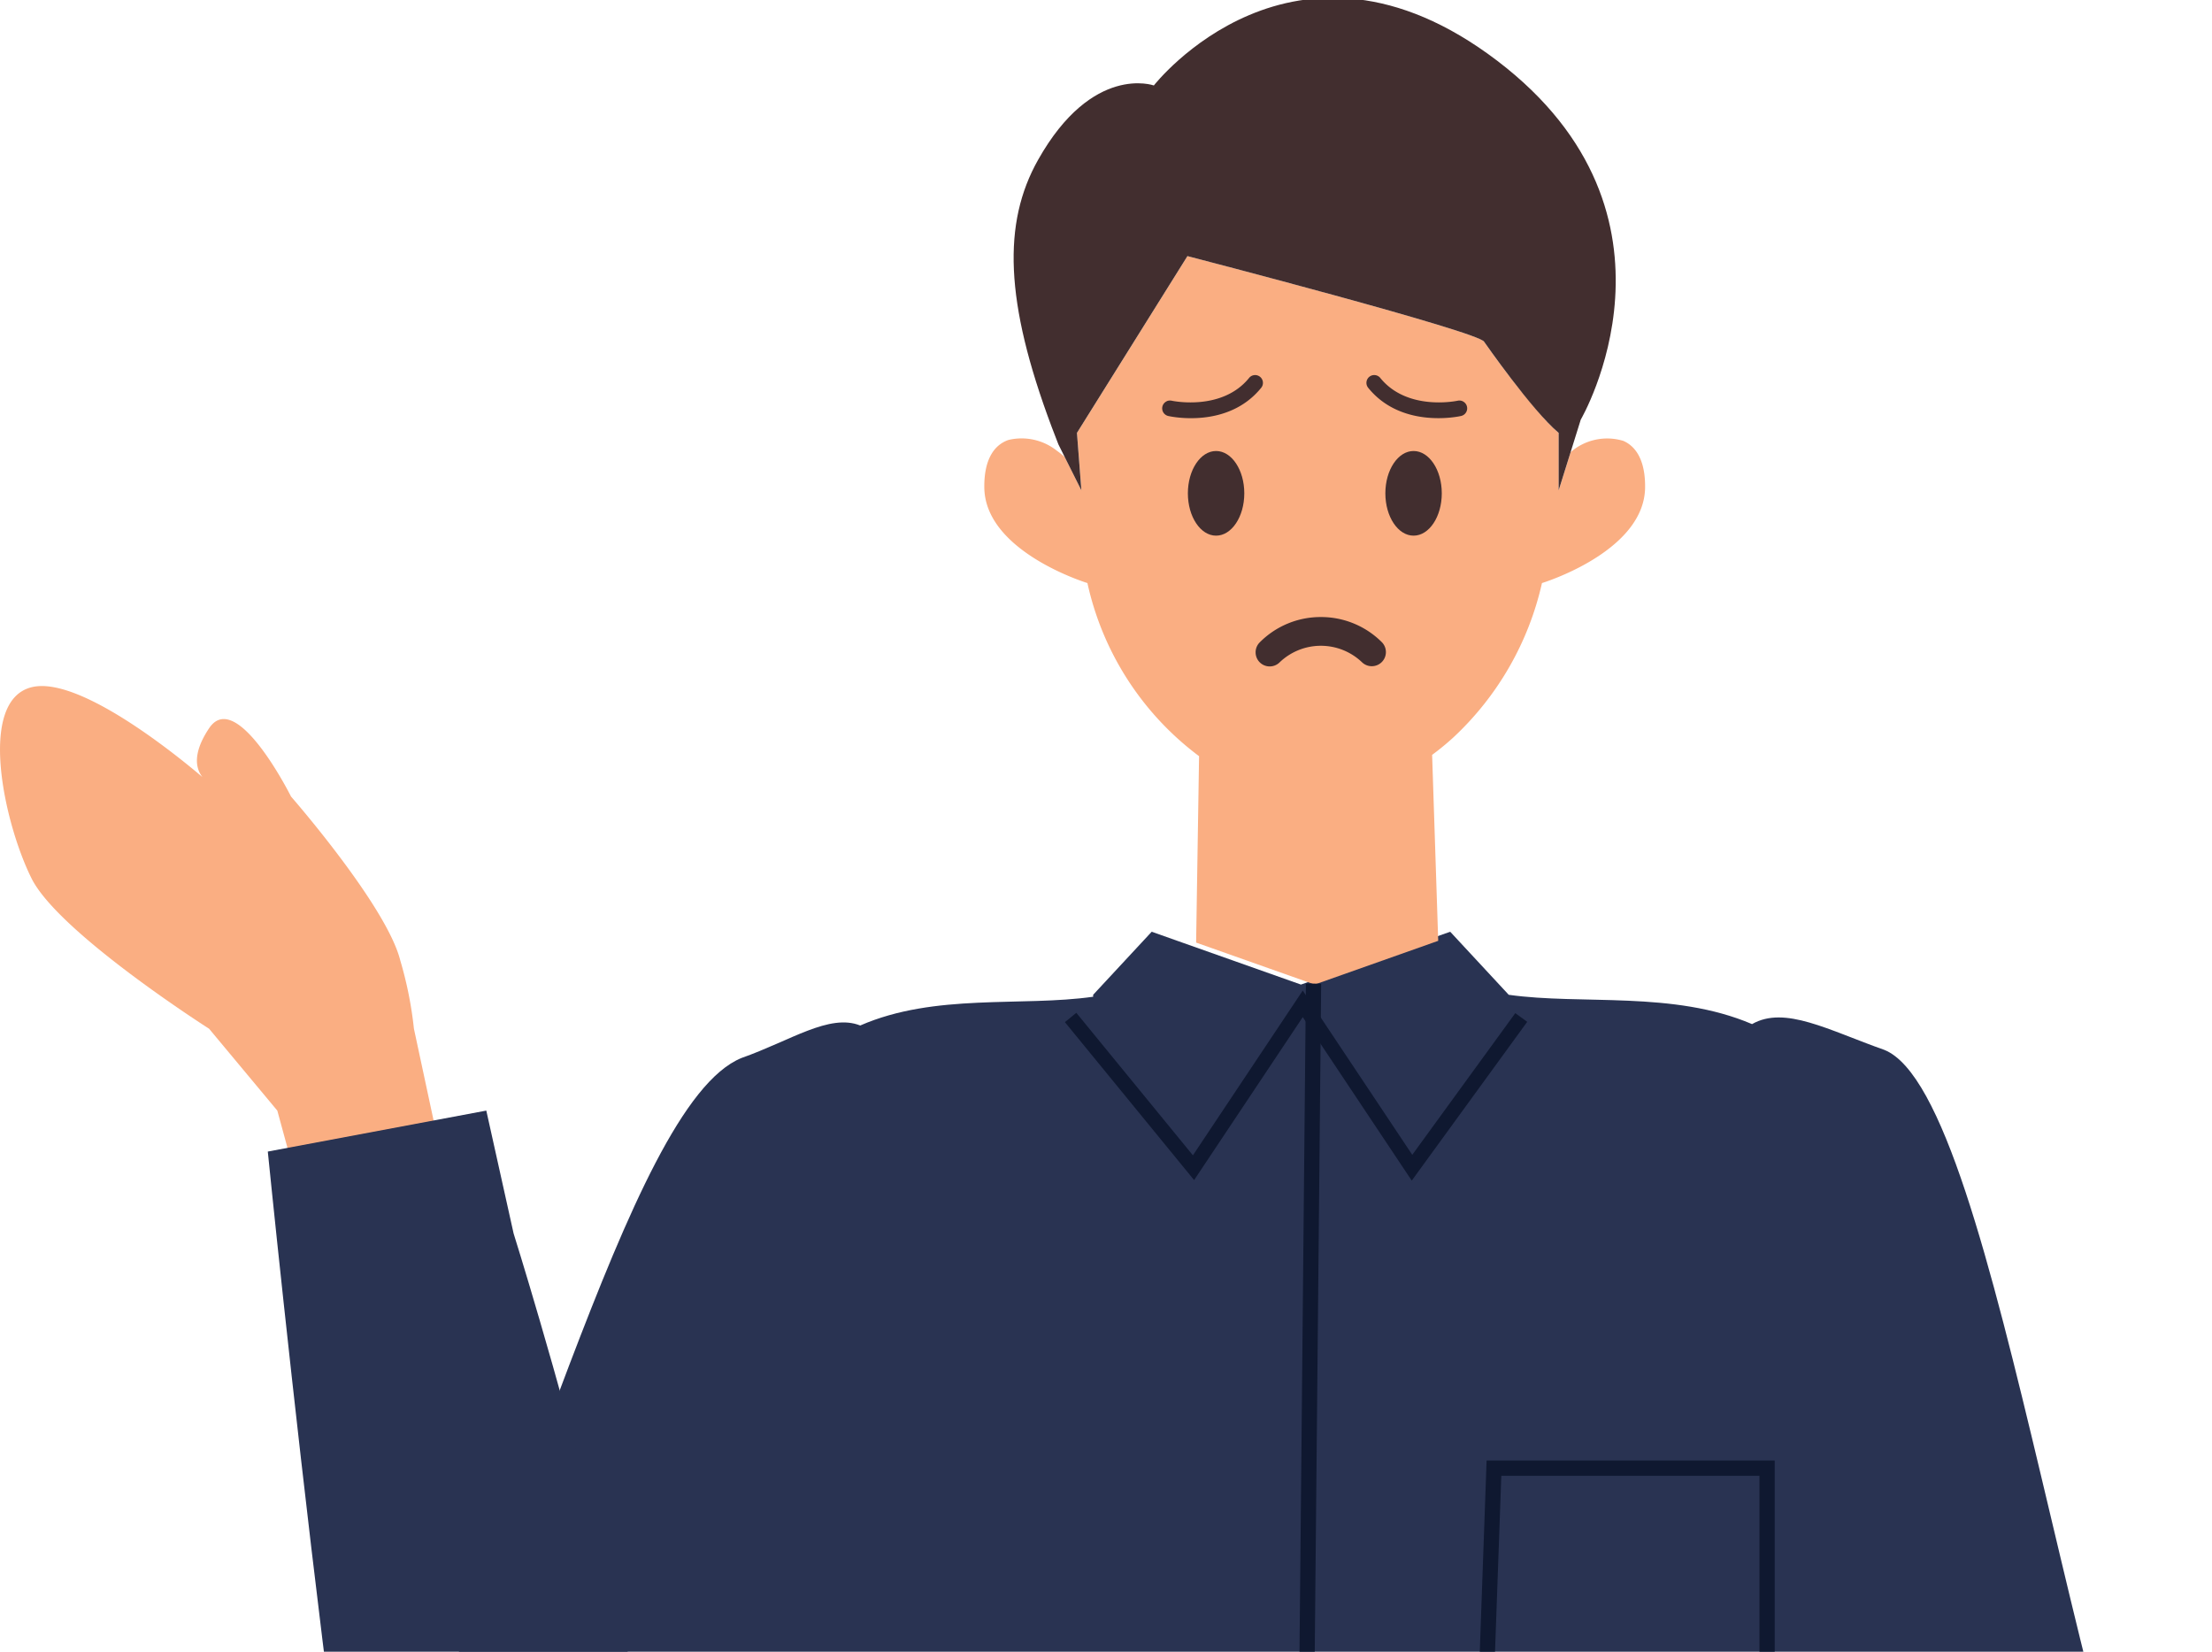 <svg xmlns="http://www.w3.org/2000/svg" width="150" height="112" xmlns:v="https://vecta.io/nano"><defs><clipPath id="A"><path transform="translate(133 3007)" fill="#fff" stroke="#707070" stroke-width="1" d="M0 0h150v112H0z"/></clipPath><clipPath id="B"><path transform="translate(-11623 14791)" fill="#fff" stroke="#707070" stroke-width="1" d="M0 0h150v177H0z"/></clipPath></defs><g transform="translate(-133 -3007)" clip-path="url(#A)"><g transform="translate(11756 -11795)" clip-path="url(#B)"><g fill="#373463"><path d="M-11558.706 15243.093c0 .7-.352 7.042-.352 7.042l-4.578 14.53 13.382.613-1.758-14.791.352-8.1zm53.316 0c0 .7.352 7.042.352 7.042l4.578 14.528-13.382.613 1.761-14.789-.352-8.1z"/></g><path d="M-11511.505 15019.163c-1.754.1-5.658-.059-7.408 0h-14.817l-7.409.926c-1.928-.069-8.253-.809-10.187-.926 0 0-25.229-.869-27.782-1.852l6.323 112.964 11.642 114.146h12.594l6.482-112.279 6.318-86.931 7.573 86.931 12.6 112.279h12.594l7.64-114.146 4.212-112.038c-2.483.991-20.375.926-20.375.926z" fill="#b09888"/><path d="M-11580.442 15033.15l1.239-16.125.467-6.3a1.56 1.56 0 0 1-.37-.819c.036-.34-1.547 25.819-1.336 23.244z" fill="#485782"/><path d="M-11472.611 14941.204c-9.67-16.78-14.726-64.818-22.6-68.009-3.812-1.346-6.766-3.021-8.979-1.752-5.336-2.278-11.537-1.287-16.5-1.987h0l-3.969-4.276-1.745.617-8.377 2.965-8.04-2.845-2.08-.737-3.971 4.276v.132c-4.865.691-10.729-.259-15.795 1.95-2.089-.835-4.745 1.041-8.044 2.2-7.87 3.193-15.061 35.079-24.729 51.859l22 28.563-.28-25.654.28 25.654c-.039 9.733-3.1 43.547-4.6 64.074 1.033 1.385 6.267 1.219 21.3 1.852l39.82 1.852c-.046-.419 15.648-.293 19.447-.926 5.556-.926 10.4 2.193 9.946-4.106l-3.671-62.746c-.021-5.11-.208-5.877.765-9.255z" fill="#293352"/><path d="M-11512.916 14831.896a3.78 3.78 0 0 0-3.575.761l-.811 2.591v-3.895c-.339-.293-.66-.605-.961-.937-1.457-1.667-2.821-3.413-4.086-5.23-.167-.648-20.127-5.821-20.127-5.821l-7.492 11.989.1 1.308.156 2.011.044.576-.109-.219-1.017-2.032a5.35 5.35 0 0 0-.526-.426 3.84 3.84 0 0 0-3.295-.739c-.956.33-1.656 1.3-1.637 3.217.041 4.371 6.992 6.486 6.992 6.486 1.032 4.695 3.719 8.862 7.571 11.739l-.2 12.641 8.04 2.845 8.377-2.965-.413-12.609c.499-.368.979-.762 1.437-1.18 3.012-2.805 5.108-6.454 6.012-10.47l.087-.028c.793-.259 6.868-2.373 6.906-6.458.018-1.809-.605-2.773-1.473-3.155z" fill="#faae82"/><path d="M-11521.479 14806.113c-13.787-10.488-23.276 1.682-23.276 1.682s-4.167-1.5-7.853 5.049c-2.41 4.286-2.26 9.6.915 18.08l.467 1.213.43.861 1.126 2.25-.3-3.895 7.492-11.987s19.96 5.171 20.127 5.819c0 0 3.249 4.669 5.047 6.168v3.895l.811-2.591.43-1.378.257-.824s8.113-13.854-5.673-24.342z" fill="#422e2f"/><g fill="none" stroke="#0f1830" stroke-miterlimit="10"><path d="M-11550.4 14870.994l8.334 10.187 7.409-11.113 7.408 11.113 7.408-10.187"/><g stroke-width="1.034"><path d="M-11533.927 14868.697l-1.461 152.318m13.696-119.46h18.521v25.93h-19.447z"/></g></g><path d="M-11592.153 14884.715l-2.778-12.96a25.98 25.98 0 0 0-.926-4.63c-.926-3.7-7.408-11.113-7.408-11.113s-3.7-7.408-5.556-4.63 0 3.7 0 3.7-8.334-7.408-12.039-6.482-1.852 9.261 0 12.965 12.036 10.19 12.036 10.19l4.63 5.556 2.778 10.187z" fill="#faae82"/><path d="M-11574.284 14947.687c-2.778-26.855-13.887-62.045-13.887-62.045l-1.852-8.334-14.817 2.778s6.482 64.824 10.187 70.38 12.965 13.891 17.595 6.482 2.774-9.261 2.774-9.261z" fill="#293352"/><g fill="#422e2f"><ellipse cx="-11540.535" cy="14835.452" rx="1.913" ry="2.87"/><ellipse cx="-11527.143" cy="14835.452" rx="1.913" ry="2.87"/><path d="M-11533.432 14843.841a5.81 5.81 0 0 0-4.143 1.717c-.373.373-.373.979 0 1.352s.979.373 1.352 0a4.04 4.04 0 0 1 5.586 0c.376.359.969.352 1.337-.015s.375-.96.017-1.337c-1.098-1.104-2.592-1.722-4.149-1.717zm-10.443-14.638a.54.54 0 0 1 .326-.032c.035.009 3.41.73 5.251-1.543a.53.53 0 0 1 .745-.077.53.53 0 0 1 .077.745c-2.263 2.8-6.143 1.948-6.306 1.911a.53.53 0 0 1-.093-1zm20.052 0a.54.54 0 0 0-.326-.032c-.035.009-3.41.73-5.251-1.543a.53.53 0 0 0-.744-.078.53.53 0 0 0-.078.744c2.263 2.8 6.143 1.948 6.308 1.911a.53.53 0 0 0 .091-1z"/></g></g></g></svg>